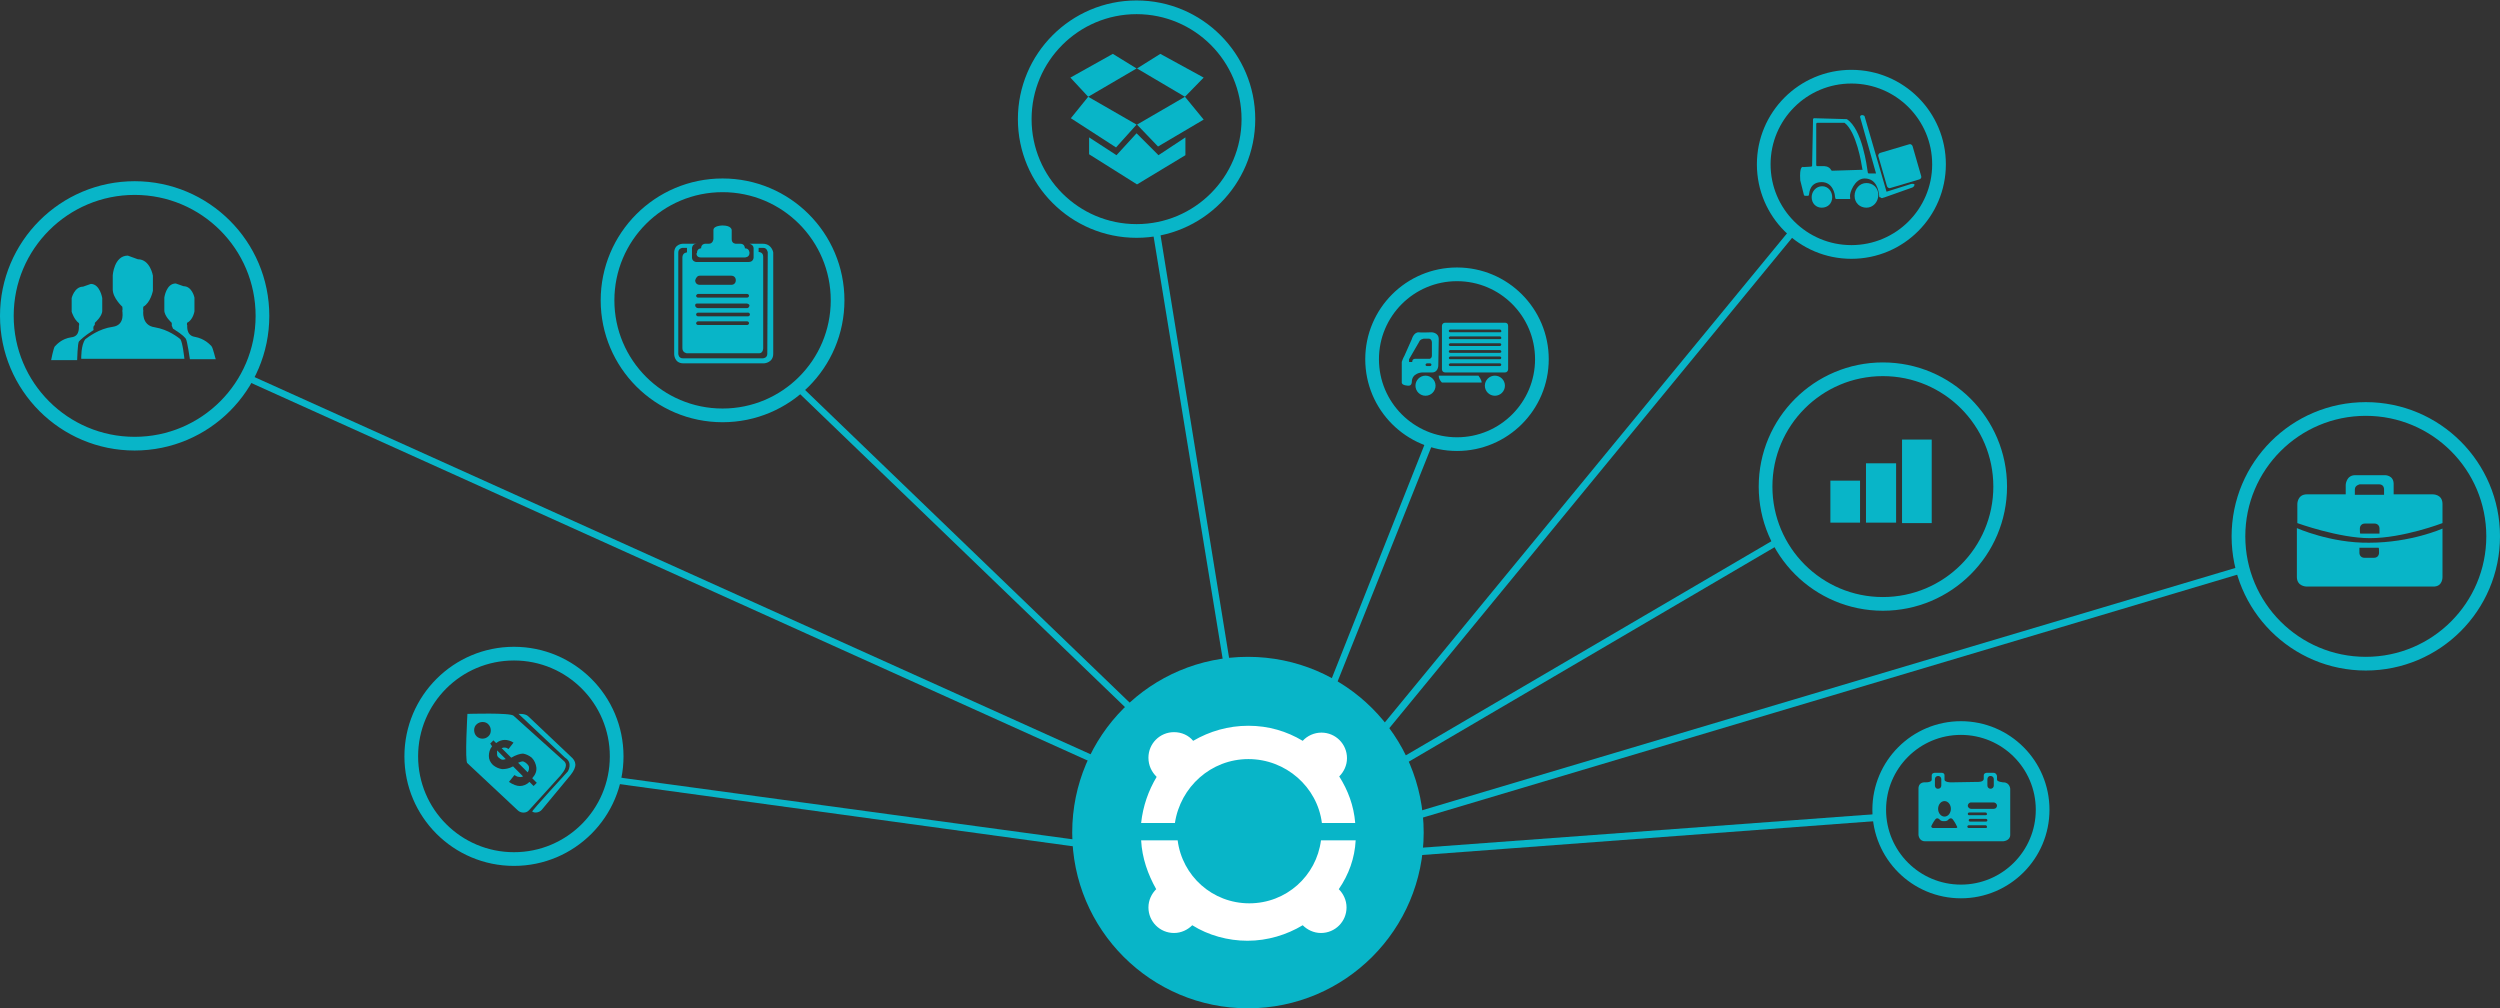 <?xml version="1.0" encoding="utf-8"?>
<!-- Generator: Adobe Illustrator 18.0.0, SVG Export Plug-In . SVG Version: 6.00 Build 0)  -->
<!DOCTYPE svg PUBLIC "-//W3C//DTD SVG 1.1//EN" "http://www.w3.org/Graphics/SVG/1.1/DTD/svg11.dtd">
<svg version="1.1" id="Ebene_1" xmlns="http://www.w3.org/2000/svg" xmlns:xlink="http://www.w3.org/1999/xlink" x="0px" y="0px"
	 viewBox="16.7 401.7 547.7 220.9" enable-background="new 16.7 401.7 547.7 220.9" xml:space="preserve">
<rect x="16.7" y="401.7" width="547.7" height="220.9" fill="#333333" stroke="none"/>
<g id="Ebene_2">
	<circle fill="#08B5C8" cx="290.1" cy="584.1" r="38.5"/>
	<path fill="#FFFFFF" d="M274.1,582c1.2-7.9,7.9-14,16.1-14c8.2,0,15.1,6.1,16.1,14h7.3c-0.3-3.8-1.6-7.2-3.5-10.2
		c1-1,1.7-2.4,1.7-4c0-3.1-2.5-5.6-5.6-5.6c-1.6,0-3.1,0.7-4.1,1.8c-3.5-2.1-7.5-3.3-11.9-3.3c-4.4,0-8.5,1.2-12.1,3.3
		c-1-1.2-2.5-1.9-4.2-1.9c-3.1,0-5.6,2.5-5.6,5.6c0,1.7,0.7,3.1,1.8,4.2c-1.8,3-3,6.4-3.4,10.1L274.1,582L274.1,582L274.1,582z"/>
	<path fill="#FFFFFF" d="M313.7,585.8h-7.6c-1,7.8-7.6,13.8-15.7,13.8s-14.7-6-15.7-13.8h-8c0.2,3.9,1.5,7.5,3.3,10.7
		c-1,1-1.7,2.4-1.7,4c0,3.1,2.5,5.6,5.6,5.6c1.6,0,3-0.7,4-1.7c3.5,2.2,7.8,3.4,12.1,3.4c4.4,0,8.6-1.3,12.1-3.4c1,1,2.4,1.7,4,1.7
		c3.1,0,5.6-2.5,5.6-5.6c0-1.6-0.7-3-1.7-4C312.2,593.3,313.5,589.7,313.7,585.8z"/>
</g>
<circle fill="none" stroke="#08B5C8" stroke-width="3" stroke-miterlimit="10" cx="46.2" cy="470.9" r="28"/>
<g>
	<path fill="#08B5C8" d="M50.6,473.4c-3-0.4-2.5-3.7-2.5-3.7c-0.1,0,0-0.8,0-0.8c1.6-0.9,2.1-3.5,2.1-3.5v-3.3c0,0-0.6-3.6-3.3-3.6
		l-2.2-0.8c-3,0-3.3,4.3-3.3,4.3s0,1.3,0,3.1c0,1.9,2.1,3.8,2.1,3.8s0.1,0.8,0,0.8s0.8,3.2-2.1,3.6c-3,0.4-5.3,2.2-6,2.7
		c-1,1.3-0.9,4.3-0.9,4.3h22.6c0,0-0.4-3.7-0.9-4.3C55.7,475.6,53.6,473.9,50.6,473.4z"/>
	<path fill="#08B5C8" d="M63,477.5c-0.4-0.4-1.5-1.6-3.6-2c-2.1-0.3-1.6-2.7-1.7-2.6c-0.1,0,0-0.5,0-0.5c1.3-0.6,1.6-2.5,1.6-2.5v-3
		c0,0-0.5-2.5-2.4-2.5l-1.7-0.6c-2.1,0-2.5,3.1-2.5,3.1s0,1.5,0,2.8c0,1.3,1.6,2.7,1.6,2.7s0.1,0.5,0,0.5c0,0,0.1,0.4,0.3,0.8
		c2.4,1.5,2.6,2,2.8,2.2c0.3,0.3,0.9,4.5,0.9,4.5H64C63.9,480.5,63.4,477.9,63,477.5z"/>
	<path fill="#08B5C8" d="M37.5,472.9c-0.1,0,0-0.5,0-0.5s1.6-1.4,1.6-2.6c0-1.3,0-2.8,0-2.8s-0.5-3.1-2.5-3.1l-1.7,0.6
		c-1.9,0-2.5,2.5-2.5,2.5v3c0,0,0.5,1.7,1.6,2.5c0,0,0.1,0.5,0,0.5s0.4,2.4-1.7,2.6c-2.1,0.3-3.2,1.6-3.6,2c-0.3,0.4-0.8,3-0.8,3
		h5.7c0,0,0.1-3.8,0.4-4.1c0.3-0.3,0.9-1,3.2-2.5C37,473,37.5,472.9,37.5,472.9z"/>
</g>
<circle fill="none" stroke="#08B5C8" stroke-width="3" stroke-miterlimit="10" cx="175" cy="467.5" r="25.2"/>
<g>
	<path fill="#08B5C8" d="M170.2,458.1h9.7c0,0,1,0,1-1c0,0,0-1-1-1c0,0,0-1-1-1h-1c0,0-0.9,0-0.9-1v-2c0,0,0-1-2-1c0,0-2,0-2,1v2
		c0,0-0.1,1-1,1h-0.8c0,0-0.9,0-0.9,1c0,0-0.9,0-0.9,1C169.2,457.1,169.2,458.1,170.2,458.1z"/>
	<path fill="#08B5C8" d="M183.8,455.1h-2.9c0,0,0.9,0.2,0.9,1v2c0,0,0,1-1.1,1h-11.5c0,0-0.9-0.1-0.9-1v-2c0,0,0-1,1-1h-3
		c0,0-1.9,0-1.9,2v22.2c0,0,0,2,2,2h17.7c0,0,2-0.1,2-2.1c0-2,0-22.2,0-22.2S185.8,455.1,183.8,455.1z M181,470.6
		c0,0.2-0.2,0.4-0.4,0.4h-11c-0.2,0-0.4-0.2-0.4-0.4c0-0.2,0.2-0.4,0.4-0.4h10.8C180.8,470.1,181,470.4,181,470.6z M180.4,469.2
		h-10.8c-0.2,0-0.6-0.2-0.6-0.6s0.2-0.4,0.6-0.4h10.7c0.2,0,0.6,0.2,0.6,0.4C180.9,468.8,180.7,469.2,180.4,469.2z M170,462.1h6.9
		c0.6,0,1,0.4,1,1c0,0.6-0.4,1-1,1H170c-0.6,0-1-0.4-1-1C169.2,462.5,169.5,462.1,170,462.1z M169.6,466.1h10.8
		c0.2,0,0.4,0.2,0.4,0.4c0,0.2-0.2,0.4-0.4,0.4h-10.8c-0.2,0-0.4-0.2-0.4-0.4C169.2,466.4,169.4,466.1,169.6,466.1z M169.6,472.1
		h10.8c0.2,0,0.4,0.2,0.4,0.4c0,0.2-0.2,0.4-0.4,0.4h-10.8c-0.2,0-0.4-0.2-0.4-0.4C169.2,472.4,169.4,472.1,169.6,472.1z
		 M184.8,479.2c0,1-1,1-1,1h-17.5c-1,0-1-1-1-1V457c0-0.9,0.9-1,0.9-1c1,0,1,0,1,0v1c0,0-0.9,0-1,1v20c0,1,1,1.1,1,1.1H183
		c0.9,0,0.9-1.1,0.9-1.1v-20.1c0-1-1-1-1-1V456h1c0.9,0,1,1,1,1L184.8,479.2L184.8,479.2L184.8,479.2z"/>
</g>
<circle fill="none" stroke="#08B5C8" stroke-width="3" stroke-miterlimit="10" cx="265.7" cy="427.8" r="24.5"/>
<circle fill="none" stroke="#08B5C8" stroke-width="3" stroke-miterlimit="10" cx="422.3" cy="437.7" r="19.2"/>
<g>
	<polygon fill="#08B5C8" points="265.7,416.7 260.5,413.5 251.2,418.7 255.1,422.9 	"/>
	<polygon fill="#08B5C8" points="265.7,429 255.1,422.9 251.3,427.6 261.2,434 	"/>
	<polygon fill="#08B5C8" points="265.8,429 270.4,433.8 280.4,427.9 276.3,422.9 	"/>
	<polygon fill="#08B5C8" points="270.5,435.7 265.7,430.9 261.3,435.7 255.3,431.8 255.3,435.5 265.8,442.1 276.4,435.7 
		276.4,431.8 	"/>
	<polygon fill="#08B5C8" points="280.4,418.7 270.9,413.5 265.8,416.7 276.3,422.9 	"/>
</g>
<circle fill="none" stroke="#08B5C8" stroke-width="3" stroke-miterlimit="10" cx="129.3" cy="567.4" r="22.5"/>
<circle fill="none" stroke="#08B5C8" stroke-width="3" stroke-miterlimit="10" cx="446.3" cy="579.1" r="17.9"/>
<g>
	<path fill="#08B5C8" d="M141.7,567.4l-9.3-8.8c-0.6-0.6-2.1-0.5-2.1-0.5l10.2,9.6c1.8,1.1,0.6,3,0.6,3s-8,8.7-7.8,8.8
		c0.6,0.4,1.6,0.2,2.1-0.4l6.3-7.6C143.2,569.6,143,568.5,141.7,567.4z"/>
	<path fill="#08B5C8" d="M131.3,568.5c-0.3,0-0.6,0.1-1.1,0.3l2.1,2.1c0.2-0.3,0.3-0.6,0.3-1c0-0.4-0.2-0.6-0.5-0.9
		C131.8,568.7,131.5,568.6,131.3,568.5z"/>
	<path fill="#08B5C8" d="M125.6,567c0,0.3,0.2,0.6,0.4,0.7c0.2,0.2,0.4,0.3,0.6,0.4c0.3,0.1,0.6,0,0.9-0.1l-1.9-1.9
		C125.6,566.4,125.6,566.7,125.6,567z"/>
	<path fill="#08B5C8" d="M140.1,568.3l-10.9-9.8c-0.7-0.7-10.1-0.4-10.1-0.4s-0.6,10.6,0,10.8l11,10.3c0.7,0.7,1.9,0.7,2.5,0
		l6.9-7.6C140.4,570.5,141.3,569.2,140.1,568.3z M121.1,563c-0.7-0.7-0.7-2,0-2.6c0.7-0.7,2-0.7,2.6,0c0.7,0.7,0.7,2,0,2.6
		C123,563.7,121.8,563.7,121.1,563z M133.6,573.9l-0.9-0.9c-0.6,0.6-1.4,0.9-2.1,0.9s-1.5-0.3-2.4-0.9l1.2-1.5
		c0.4,0.2,0.6,0.4,1,0.4c0.4,0.1,0.6,0,0.9-0.1l-2.2-2.2c-0.9,0.5-1.7,0.6-2.4,0.6c-0.7-0.1-1.4-0.4-2-0.9c-0.6-0.6-0.9-1.2-0.9-2
		c0-0.7,0.2-1.5,0.7-2.1l-0.4-0.6l0.7-0.7l0.6,0.6c0.6-0.5,1.3-0.7,1.9-0.7c0.6,0,1.3,0.2,1.9,0.6l-1.1,1.4c-0.5-0.4-1-0.4-1.5-0.2
		l2.1,2.1c1-0.6,2-0.9,2.6-0.9c0.6,0.1,1.3,0.4,1.9,0.9c0.6,0.6,0.9,1.4,1,2.1c0.1,0.9-0.2,1.6-0.9,2.4l1,1L133.6,573.9z"/>
</g>
<circle fill="none" stroke="#08B5C8" stroke-width="3" stroke-miterlimit="10" cx="429.2" cy="508.3" r="25.7"/>
<g>
	<rect x="433.4" y="498" fill="#08B5C8" width="6.5" height="18.3"/>
	<polygon fill="#08B5C8" points="425.5,516.2 432.1,516.2 432.1,503.2 425.5,503.2 	"/>
	<rect x="417.7" y="507" fill="#08B5C8" width="6.5" height="9.2"/>
</g>
<circle fill="none" stroke="#08B5C8" stroke-width="3" stroke-miterlimit="10" cx="535" cy="519.2" r="27.9"/>
<g>
	<path fill="#08B5C8" d="M551.8,516.3v-4.2c0-2.2-2.2-2.1-2.2-2.1h-8.5v-2.1c0.1-2.2-2-2.1-2-2.1h-6.4c-2,0-2.1,2.1-2.1,2.1v2.1
		h-8.5c-2.1,0-2.1,2.1-2.1,2.1v4.2c0,0,9.1,3.3,15.9,3.3C543.2,519.6,551.8,516.3,551.8,516.3z M532.6,508.9c0-0.9,1.1-1.1,1.1-1.1
		h4.2c1.2,0,1.1,1.2,1.1,1.2v1.1h-6.4V508.9L532.6,508.9z M533.7,517.5c0-0.6,0.4-1.1,1.1-1.1h2.1c0.6,0,1.1,0.4,1.1,1.1
		s0,1.1,0,1.1h-4.2C533.7,518.5,533.7,518.2,533.7,517.5z"/>
	<path fill="#08B5C8" d="M551.8,528.1v-10.6c0,0-6.9,3.1-16.1,3.1c-8.4,0.1-15.8-3.2-15.8-3.2v10.7c0,2.1,2.1,2.1,2.1,2.1h27.7
		C551.9,530.3,551.8,528.1,551.8,528.1z M537.9,522.8c0,0.6-0.4,1.1-1.1,1.1h-2.1c-0.6,0-1.1-0.4-1.1-1.1s0-1.1,0-1.1h4.2
		C537.9,521.7,537.9,522.3,537.9,522.8z"/>
</g>
<circle fill="none" stroke="#08B5C8" stroke-width="3" stroke-miterlimit="10" cx="335.9" cy="480.4" r="18.6"/>
<g>
	<path fill="#08B5C8" d="M346.4,472.4h-13.1c-0.4,0-0.7,0.3-0.7,0.7v9.5c0,0.4,0.3,0.7,0.7,0.7h13.1c0.4,0,0.7-0.3,0.7-0.7v-9.5
		C347.1,472.6,346.8,472.4,346.4,472.4z M345.3,481.9h-10.9c-0.2,0-0.3-0.2-0.3-0.3s0.2-0.3,0.3-0.3h10.9c0.2,0,0.3,0.2,0.3,0.3
		S345.5,481.9,345.3,481.9z M345.3,480.4h-10.9c-0.2,0-0.3-0.2-0.3-0.3s0.2-0.3,0.3-0.3h10.9c0.2,0,0.3,0.2,0.3,0.3
		S345.5,480.4,345.3,480.4z M345.3,479h-10.9c-0.2,0-0.3-0.2-0.3-0.3c0-0.2,0.2-0.3,0.3-0.3h10.9c0.2,0,0.3,0.2,0.3,0.3
		C345.7,478.8,345.5,479,345.3,479z M345.3,477.5h-10.9c-0.2,0-0.3-0.2-0.3-0.3s0.2-0.3,0.3-0.3h10.9c0.2,0,0.3,0.2,0.3,0.3
		S345.5,477.5,345.3,477.5z M345.3,476h-10.9c-0.2,0-0.3-0.2-0.3-0.3s0.2-0.3,0.3-0.3h10.9c0.2,0,0.3,0.2,0.3,0.3
		C345.7,475.8,345.5,476,345.3,476z M345.3,474.5h-10.9c-0.2,0-0.3-0.2-0.3-0.3c0-0.2,0.2-0.3,0.3-0.3h10.9c0.2,0,0.3,0.2,0.3,0.3
		C345.7,474.4,345.5,474.5,345.3,474.5z"/>
	<path fill="#08B5C8" d="M330.3,474.5c0,0-2.5,0.1-2.8,0c-1.1,0-1.5,1.5-1.5,1.5l-1.6,3.6c-0.4,0.7-0.6,1.4-0.6,1.4v4.5
		c0,0.7,1.5,0.7,1.5,0.7c0.7,0,0.7-0.8,0.7-0.8c0-2,2.2-2.1,2.2-2.1h2.2c1.4,0,1.4-1.5,1.4-1.5l0.1-5.8
		C331.9,474.5,330.3,474.5,330.3,474.5z M330,481.9h-0.7c-0.2,0-0.3-0.2-0.3-0.3s0.2-0.3,0.3-0.3h0.7c0.2,0,0.3,0.2,0.3,0.3
		S330.2,481.9,330,481.9z M330.4,476.7v2.9c0,0.6-0.5,0.8-0.7,0.7h-2.9c-0.8,0-0.7,0.7-0.7,0.7h-0.7v-0.6l2.2-3.8
		c0.2-0.6,1-0.7,1-0.7h1.2C330.4,476,330.4,476.7,330.4,476.7z"/>
	<circle fill="#08B5C8" cx="329" cy="486.2" r="2.2"/>
	<path fill="#08B5C8" d="M331.9,484c0,0.9,0.7,1.5,0.7,1.5h8.7c0-0.6-0.7-1.5-0.7-1.5H331.9z"/>
	<circle fill="#08B5C8" cx="344.2" cy="486.2" r="2.2"/>
</g>
<g>
	<path fill="#08B5C8" d="M435.4,442l-5.4,1.7l-4.8-16.5c0-0.2-0.5-0.3-0.6-0.3l-0.2,0.1c-0.1,0-0.2,0.2-0.2,0.3l3.5,12.4l0,0h-1.6
		c-0.1,0-0.2-0.1-0.2-0.2c-0.2-1.3-1.2-9.5-4.6-11.7h-0.1l-7.1-0.2c0,0-0.2,0.1-0.2,0.2l-0.2,10.2c0,0.1-0.1,0.2-0.2,0.2l-1.6,0.1
		h-0.1c-0.2-0.1-0.9-0.2-0.7,2.9l0.8,3.2c0,0.1,0.1,0.1,0.2,0.2h0.7c0.1,0,0.2-0.1,0.2-0.2c0.1-0.7,0.3-2.8,2.8-2.8
		c2.4,0,2.9,2.6,2.9,3.1c0,0.1,0.1,0.6,0.2,0.6h3.1c0.1,0,0-0.5,0-0.6c-0.1-0.7,1-3.9,3.2-3.9c2.6,0,3.1,2.6,3.2,3.9
		c0,0.1,0,0.2,0.1,0.2l0.3,0.1l0,0l0,0c0,0.1,0.1,0.1,0.1,0.1h0.1h0.1l0.2-0.1h0.1l6.2-2.2c0.1,0,0.5-0.3,0.5-0.5l0-0.3
		C436.2,442.1,435.8,441.9,435.4,442z M424.6,438.9l-6.5,0.2c-0.1,0-0.1,0-0.2-0.1c-0.5-1-1.7-0.9-1.7-0.9h-1.4
		c-0.1,0-0.2-0.1-0.2-0.2v-9.1c0.1-0.2,0.1-0.2,0.3-0.2h5.9h0c2.6,2,3.7,8.8,3.9,10.1C424.8,438.8,424.8,438.9,424.6,438.9z"/>
	<path fill="#08B5C8" d="M415.9,442.5c-1.3,0-2.3,1.1-2.3,2.4c0,1.4,1,2.3,2.2,2.3c1.3,0,2.3-0.9,2.3-2.3
		C418.1,443.6,417.2,442.5,415.9,442.5z"/>
	<path fill="#08B5C8" d="M425.6,441.8c-1.5,0-2.6,1.3-2.6,2.8c0,1.6,1.2,2.6,2.6,2.6c1.4,0,2.6-1.2,2.6-2.8S427,441.8,425.6,441.8z"
		/>
	<path fill="#08B5C8" d="M437.6,440.3l-1.9-6.6c-0.1-0.3-0.5-0.5-0.7-0.4l-6.4,1.9c-0.3,0.1-0.5,0.5-0.4,0.7l1.9,6.6
		c0.1,0.3,0.5,0.5,0.7,0.4l6.4-1.9C437.5,440.9,437.7,440.6,437.6,440.3z"/>
</g>
<path fill="#08B5C8" d="M455.6,573.1c0,0-1.4-0.1-1.4-0.6v-0.8c0,0-0.1-0.7-0.8-0.7H452c0,0-0.7,0-0.7,0.6v0.7
	c0,0.8-1.4,0.7-1.4,0.7l-5.8,0.1c0,0-1.4,0-1.4-0.6v-0.9c0,0,0.1-0.6-0.7-0.6h-1.4c0,0-0.7,0-0.7,0.6v0.9c0,0,0.1,0.6-1.4,0.6
	c0,0-1.5-0.2-1.5,1.4v10.1c0,0,0.1,1.4,1.4,1.4h17.2c0,0,1.5-0.1,1.5-1.4v-10.1C457.1,574.5,457,573.1,455.6,573.1z M452.1,572.4
	c0-0.4,0.3-0.7,0.6-0.7h0.1c0.4,0,0.7,0.3,0.7,0.7v1.4c0,0.4-0.3,0.7-0.7,0.7l0,0c-0.4,0-0.7-0.3-0.7-0.7L452.1,572.4L452.1,572.4z
	 M451.7,580.3h-3.6c-0.2,0-0.3-0.2-0.3-0.3c0-0.2,0.2-0.3,0.3-0.3h3.6c0.2,0,0.3,0.2,0.3,0.3C452.1,580.1,451.9,580.3,451.7,580.3z
	 M452.1,581.4c0,0.2-0.2,0.3-0.3,0.3h-3.5c-0.2,0-0.3-0.2-0.3-0.3c0-0.2,0.2-0.3,0.3-0.3h3.5C451.9,581.1,452.1,581.2,452.1,581.4z
	 M442.7,577.2c0.8,0,1.4,0.8,1.4,1.7c0,0.9-0.6,1.7-1.4,1.7s-1.4-0.8-1.4-1.7C441.3,578,441.9,577.2,442.7,577.2z M440.6,572.4
	c0-0.4,0.3-0.7,0.7-0.7l0,0c0.4,0,0.7,0.3,0.7,0.7v1.4c0,0.4-0.3,0.7-0.7,0.7h-0.1c-0.3,0-0.6-0.3-0.6-0.7L440.6,572.4L440.6,572.4z
	 M445.2,583.1h-5c0,0-0.4,0-0.4-0.4l0.2-0.4c0,0,0.3-0.6,0.7-1.1c0.4-0.5,0.9,0,0.9,0s0.2,0.4,0.9,0.4h0.2c0.7,0,0.9-0.4,0.9-0.4
	s0.5-0.5,0.9,0c0.4,0.5,0.7,1.1,0.7,1.1l0.2,0.4C445.7,583.1,445.2,583.1,445.2,583.1z M451.7,583.1H448c-0.2,0-0.3-0.2-0.3-0.3
	c0-0.2,0.2-0.3,0.3-0.3h3.7c0.2,0,0.3,0.2,0.3,0.3C452.1,583,451.9,583.1,451.7,583.1z M453.5,578.9h-5c-0.3,0-0.7-0.3-0.7-0.7
	c0-0.3,0.3-0.7,0.7-0.7h5c0.3,0,0.7,0.3,0.7,0.7C454.2,578.6,453.9,578.9,453.5,578.9z"/>
<polygon fill="#08B5C8" points="70.4,485 71.1,483.7 265.5,571.4 264.9,572.8 "/>
<polygon fill="#08B5C8" points="191,487.1 192,486.1 268.2,559.5 267.2,560.5 "/>
<polygon fill="#08B5C8" points="269.2,452.1 270.7,451.7 287.1,552.8 285.7,553 "/>
<polygon fill="#08B5C8" points="409.2,451.6 410.3,452.6 319.2,563.5 318,562.5 "/>
<polygon fill="#08B5C8" points="329.3,497.8 330.8,498.3 308.3,554.6 307,554 "/>
<polygon fill="#08B5C8" points="406.1,519.5 406.8,520.8 321.7,570.7 320.9,569.4 "/>
<polygon fill="#08B5C8" points="508.2,525.6 508.5,527.1 324.1,582.1 323.6,580.6 "/>
<polygon fill="#08B5C8" points="428.4,580 428.7,581.5 327.1,589.1 327,587.5 "/>
<polygon fill="#08B5C8" points="151.1,573.3 151.4,571.9 259.2,586.6 259,588.1 "/>
</svg>

